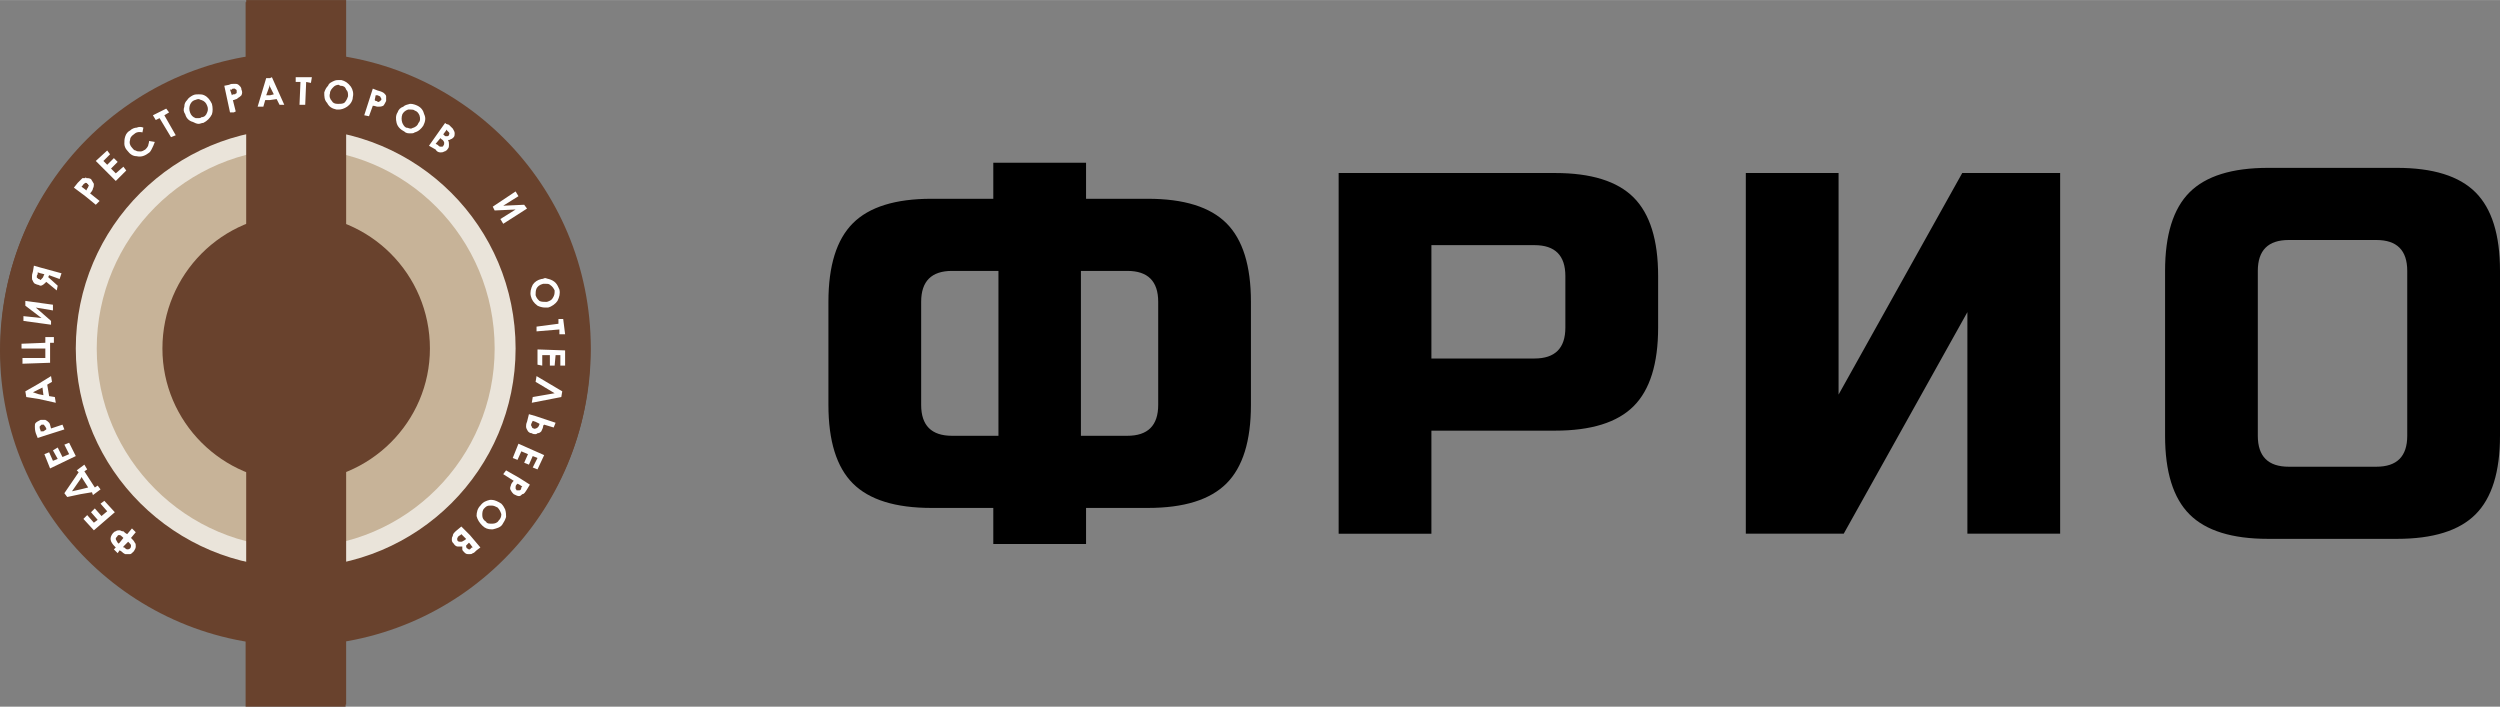 <svg xmlns="http://www.w3.org/2000/svg" width="283" height="80" fill-rule="evenodd" clip-rule="evenodd" image-rendering="optimizeQuality" shape-rendering="geometricPrecision" text-rendering="geometricPrecision" viewBox="0 0 13045384 3686967">
  <rect x="0" y="0" width="13045384" height="3686967" fill="#808080" stroke="none"/>
  <defs>
    <style>
      .fil4{fill:#fefefe}.fil1{fill:#eae4da}.fil2{fill:#c7b398}.fil3{fill:#69422d}.fil0{fill:#000;fill-rule:nonzero}
    </style>
  </defs>
  <g id="Layer_x0020_1">
    <g id="_2976005816544">
      <path d="M6527559 2112363c0 188218-42554 324924-127663 410012-85243 85181-221793 127725-410084 127725h-322599v188229h-484033v-188229h-322578c-188312 0-324996-42544-410105-127725-85109-85088-127643-221794-127643-410012v-537748c0-188229 42534-324924 127643-410033 85109-85170 221793-127725 410105-127725h322578V848638h484033v188219h322599c188291 0 324841 42555 410084 127725 85109 85109 127663 221804 127663 410033v537748zm-1720817 0c0 107564 53860 161299 161290 161299h242016v-860419h-242016c-107430 0-161290 53787-161290 161372v537748zm1236929-537748c0-107585-53859-161372-161444-161372h-241861v860419h241861c107585 0 161444-53735 161444-161299v-537748zM6985262 902425h1129354c188157 0 324862 42545 409971 127715 85088 85109 127777 221793 127777 410033v268874c0 188219-42689 324924-127777 410012-85109 85171-221814 127725-409971 127725h-645311v537748h-484043V902425zm1183069 537748c0-107585-53715-161372-161279-161372h-537747v591525h537747c107564 0 161279-53777 161279-161279v-268874zM10750177 2784532h-484023V1628392l-645311 1156140h-510901V902425h484033v1156140l645322-1156140h510880zM13045384 2273683c0 188219-42554 324913-127797 410012-85109 85181-221793 127735-409960 127735h-672180c-188291 0-324996-42554-410084-127735-85109-85099-127663-221793-127663-410012v-860419c0-188147 42554-324852 127663-410012 85088-85109 221793-127725 410084-127725h672180c188167 0 324851 42616 409960 127725 85243 85160 127797 221865 127797 410012v860419zm-484032-860419c0-107512-53725-161300-161300-161300h-457020c-107585 0-161444 53788-161444 161300v860419c0 107574 53859 161351 161444 161351h457020c107575 0 161300-53777 161300-161351v-860419z" class="fil0"/>
    </g>
    <g id="_2976005818048">
      <path d="M2771893 1829125c0 675527-551284 1226946-1231937 1226946-675507 0-1226926-551419-1226926-1226946 0-680612 551419-1231896 1226926-1231896 680653 0 1231937 551284 1231937 1231896z" class="fil1"/>
      <path d="M2578229 1829125c0 571229-462053 1038138-1038273 1038138-571209 0-1038139-466909-1038139-1038138 0-576179 466930-1043244 1038139-1043244 576220 0 1038273 467065 1038273 1043244z" class="fil2"/>
      <path d="M1281643 3686967V11057h521637v3675910z" class="fil3"/>
      <path d="M1539956 284199v397394c635907 0 1147562 511665 1147562 1147532 0 630917-511655 1142571-1147562 1142571v397385c854477 0 1539966-690470 1539966-1539956 0-854446-685489-1544926-1539966-1544926zm0 0C690625 284199 0 974679 0 1829125c0 849486 690625 1539956 1539956 1539956v-397385c-630896 0-1147429-511654-1147429-1142571 0-635867 516533-1147532 1147429-1147532V284199z" class="fil3"/>
      <path d="M2240418 1829125c0 382442-312895 695471-700462 695471-382421 0-695451-313029-695451-695471 0-387526 313030-700432 695451-700432 387567 0 700462 312906 700462 700432z" class="fil3"/>
      <path d="M660698 2797738l24936-29792 19799 19954-24780 29782c9972 9838 14819 14829 19789 24801 4991 4991 4991 9952 4991 19924 0 9837-4991 14829-9961 24801-9838 9972-14819 14829-19810 14829h-14964v-24801c4992 0 9973 0 14964-4992 4991-4981 4991-9837 4991-14818 0-4991-4991-9952-9982-14943l-4981-4991-4992 4991v-44745zm-19809-14829c4991 4991 9972 9838 19809 14829v44745l-19809 19924v-79498zm19809 119128h-9837c-4981 0-4981-4857-9972-4857v-29917h4991c4981 4981 9838 9973 14818 9973v24801zm-39753-124109c4980 0 9972 4981 14952 4981h4992v34773l-4992-4981c-4980-4991-9972-9982-14952-9982v-24791zm19944 119252c-4992-4981-9972-9972-19944-14953v-39744l19944-24801v79498zm-49716-19944l9972-9973-5001-4856c-24781-24915-29772-44725-9952-69660 4981-4847 9952-9838 14953-9838 4991-4981 14943-4981 19800-4981v24791h-4857c-4981 0-4981 4991-9952 9982-4991 4981-4991 4981-4991 9972 0 4847 4991 9838 9962 19810l4981 4991 4857-4991v39744l-9838 14953-19934-19944zM486854 2777928l-54697-59698 19944-19810 34753 39765 19810-14964-34753-39764 19955-19810 34752 39765 29782-24801-34773-39754 19810-14943 54707 59543zM417328 2450069l19810-14942 14963 24915-14963 9837 54728 84489 14798-9962 14963 19934-39733 29782-4992-14963-59574 9982v-24801l39765-9972-34773-54707-4992 9972v-59564zm-69525 154025l-14963-19944 74516-109290-9951-9972 19923-14819v59564l-44724 64545 44724-9838v24801l-69525 14953zM258333 2455050l-29792-74506 24801-9982 19944 44755 24781-9982-24781-44745 24781-14819 24935 49592 34773-14819-24935-49716 24935-9992 34752 69546zM223560 2201729h9972c9972 4846 14964 9838 19810 14818 4991 4992 4991 14943 9972 29772l59688-19789 9838 24770-109280 34773v-24791l14953-9982v-4981c-4981-9838-4981-9838-9972-14829 0 0 0-4960-4981-4960v-24801zm-29792 94326l-9951-24801c-4868-14963-4868-29782-4868-34773 0-9951 0-14942 4868-19934 4970-4980 14963-9972 24914-14818h14829v24801h-9837c-4992 4960-4992 4960-9983 9951 0 4991 0 9838 4991 19810v4991h14829v24791l-29792 9982zM198780 2012942l64534-39765 4991 29793-24801 14942 9838 59564 29927 4991 4846 29782-89335-19810v-24935l24780 4991-4991-39744-19789 9952v-29761zm-64565 69525l-4981-29782 69546-39743v29761l-29792 14963 29792 9838v24935l-64565-9972zM258333 1903652l-144062 4970v-29905h119261v-49592H109279v-24780l124253-4971v-29926h44745v29926h-19944zM129234 1580805l144052 19810v29761l-89469-14819 79497 69546v19810l-144052-19810v-24935l94461 9972-84489-64534zM208731 1406826l109290 29916-9972 29792-54707-19954-4846 9972 49571 44735-4981 24790-54573-44724c-9972 9972-19944 19934-29782 19934v-29772l4992-4981c4846-4991 9837-9982 9837-14963l4981-9972-19810-4857v-29916zm-34752-9838l34752 9838v29916l-14963-4981v9838c-4981 4981-4981 9972-4981 14953 0 0 0 4991 4981 4991 0 4991 5012 4991 9972 4991 0 4981 0 4981 4991 4981v29772c-4991 0-9951-4971-14963-4971-4981 0-9951-4991-14819-4991-4970-4981-9961-9972-9961-14953-4981-4857-4981-9838-4981-14829v-9972c0-4991 0-9972 4981-24801l4991-29782zM442129 939906c0-4981 4992-4981 4992 0 9972 0 14953 0 24790 4991 4991 9972 9983 14963 14943 24801 0 9972 0 14963-4960 24915 0 4991-4992 14829-14829 24801l49581 39754-19799 19799-54718-44590v-34773l4992 4847 4980-9838c4992-4991 4992-9952 4992-9952 4981-4991 4981-4991 0-9982 0 0 0-4981-4992-4981 0-4991-4980-4991-9972-4991v-24801zm-59553 49716l19789-24915c9983-9838 19955-19810 24935-24801h14829v24801c-4991 4991-9972 4991-14829 14963l-4980 4991 19809 14943v34773l-59553-44755zM496847 850571l59553-54717 14963 19944-34773 34773 19810 19810 34773-34774 19934 19821-34753 34886 24791 24801 39744-34773 14829 19831-54573 54696zM745187 676592l-4981 24935c-19820-4991-34773 0-44734 9838-14819 9972-19810 19944-19810 29926-4991 14819 0 29782 9972 39734 4991 4856 9838 14829 19799 14829 5002 4980 14953 4980 24791 4980 9982 0 14963-4980 24935-9951 4991-5002 9838-9858 14829-19810 0-4991 4981-14963 4981-24935l29792 4991c-4867 14953-9837 24915-14829 34752-4981 9973-9972 19945-19944 24936-19810 14818-39764 19810-59553 14818-19810 0-34773-9837-49737-29781-9837-9973-14818-24781-14818-34753 0-14963 0-24801 4981-39764 4857-14819 14829-24801 24801-29782 9972-9962 24780-14963 34773-14963 9951-4847 24780-4847 34752 0zM794924 612058l69525-34763 14829 19934-24801 14829 59553 104298-24780 9972-59574-99318-19944 9838zM1033282 502768c9982 0 19820 0 29792 4981 19944 9982 29782 24801 39754 44755 4970 19810 4970 39733 0 54562-9972 19944-24791 34773-44745 44745-9838 0-14819 4992-24801 4992v-29793c4991 0 9982 0 14963-4980 14829 0 24801-9972 29792-24801 4981-9972 4981-24915 0-34773-4991-14943-14963-24915-29792-29906-4981 0-9972-4981-14963-4981v-24801zm-29761 4981c9951-4981 19789-4981 29761-4981v24801c-9972 0-14933 4981-19810 4981-14943 4991-19924 14963-24915 24935-4981 14829-4981 24780 0 39744 4991 14829 14964 24801 29792 29781h14933v29793c-9972 0-19810-4992-29761-9972-19945-4992-34774-19821-39765-39765-9972-14829-9972-24801-4981-39764 0-14798 4981-24780 14964-34752 4981-9838 19809-19810 29782-24801zM1217088 448206h9993c9951 0 14808 4960 19789 9817 4991 5001 9972 9992 9972 19944 4991 9972 4991 19810 0 29782-4981 4991-9972 9982-19810 14963 0 4857-9951 4857-19944 9838v-29782c5002 0 9993 0 9993-4991 4970 0 4970 0 4970-4981v-9838c0-4991-4970-4991-9961-9972h-5002v-24780zm0 104298l9993 39733-9993 4992v-44725zm-49716-94481l24936-4857c9972-4960 14818-4960 24780-4960v24780c-4970 0-9962 0-9962 4981h-9827l9827 29782 4992-4981h4970v29782h-4970l4970 19954v44725h-19789l-29927-139206zM1405896 418279l9972-4846 64534 144052h-24790l-14943-29916-34773 4981v-24801l19810-4981-19810-39744v-44745zm-19954 0h19954v44745-9858l-19954 54583h19954v24801h-24801l-9972 34752h-29792l44611-149023zM1539956 413433h84509l-4991 29781-24791-4991-4991 119262h-29782l4981-119262h-24935zM1778479 428251c19810 4991 34773 14963 49592 34773 9962 14943 14963 34753 9962 54707 0 19810-14809 39754-29772 49571-14963 9993-29782 14963-44745 14963v-29761c9972 0 19810 0 29782-4991 9982-9972 14963-19944 19954-34773 0-14963 0-24801-9972-34773-4991-14943-14963-19944-29792-19944-4981 0-4981-4857-9972-4857v-24915h14963zm-14963 154014h-9972c-24801-4970-39744-14963-49581-34752-14964-14963-14964-34773-14964-54717 4992-14829 9983-24781 19955-34773 4846-14809 19789-19800 29782-24781 9817-4991 19789-4991 24780-4991v24915c-9972 0-19810 4857-24780 9858-9993 9962-19945 19934-19945 34753-4991 14963 0 29792 9952 39764 5012 9972 14963 14963 29782 14963h4991v29761zM1967266 482958c19810 4981 29782 9838 34774 14819 4846 4991 9837 9972 9837 14963v24801c-4991 9972-9837 19944-14829 24915-9972 4846-19944 4846-24935 4846h-4847v-24780h4847c4991 0 4991-4981 9972-4981 0 0 0-4991 4991-4991 0-4981 0-9838-4991-14819 0-4991-4981-4991-14819-9982v-24791zm-24935-9972l24935 9972v24791h-9972l-4970 24801 4970 4991c4981 0 9972 0 9972 4981v24780c-4991 0-14942-4846-24935-4846l-19799 54582-24936-4980 44735-139072zM2175863 562456c19810 9858 29782 24801 34774 44610 9972 19944 4980 39765-4992 59688-9972 14839-24801 29782-44745 34773-4991 4991-14808 4991-19789 4991v-24925c4981 0 9838-5001 14798-5001 9982-4847 19954-9838 24935-24781 9838-9972 9838-24801 4992-39753-4992-9983-9973-19821-24936-24801-4991-4992-14808-4992-19789-4992v-29761c9838 0 24780 4981 34752 9952zm-34752 144062c-14963 0-24935 0-34773-9982-19954-9972-34773-24791-39764-44725-4971-19809-4971-39753 4991-54582 4981-14964 14819-24915 29782-29927 9972-9817 19810-9817 34773-14798h4991v29761h-14963c-14829 4992-24801 14964-29782 24801-4991 14964-4991 29782 0 44745 4981 9973 9972 19934 19810 24781 9972 0 14963 5001 24935 5001v24925zM2324907 656803l14829 4981c9951 9961 14953 14808 19944 19809 4971 9962 9817 14943 9817 24925 0 4847 0 14819-4846 19810-4971 4981-9962 9972-14964 9972-4970 4991-9951 4991-14942 4991 4991 9838 4991 14819 4991 24791 0 4991 0 14943-4991 19799-4847 5002-4847 9973-9838 9973v-74517h4991c4847 0 4847 0 9838-4981 0-4991 4981-9838 0-14829 0 0-4991-4991-9838-9972l-4991-4991v4991-34752zm-29926 29761l24935-34753 4991 4992v34752l-14963 19810 4991 4991c4981 4981 4981 4981 9972 4981v74517c-4991 4980-4991 4980-9972 4980-4991 4992-14963 4992-19954 4992v-29782h4991c4991 0 9972 0 9972-4971 4991-4991 4991-9972 4991-14963 0-4981-4991-14819-14963-19810l-4991-4991v-44745zm-59543 84509l59543-84509v44745l-24791 29792 9972 4981c4991 4991 9972 9962 14819 9962v29782c-9828 0-19810-4992-24791-14943l-34752-19810zM2915925 1521117c4991 19924 0 39734-9838 59688-9972 14819-29781 29761-49705 34752h-14829v-29905h9838c14963-4847 24915-9838 29782-19810 9961-14964 9961-24801 9961-39765-4991-9972-9961-19809-24780-29761-4991-4991-14963-4991-24801-4991v-29782c4847 0 14829 4991 19810 4991 14943 4981 24780 9838 34752 19810s14964 24915 19810 34773zm-74372 94440c-14963 0-29926-4991-39764-9951-19944-14963-29896-29792-34753-49736-4980-19810 0-39765 9818-59554 9982-14963 24935-24801 44755-29782 9972 0 14953-4991 19944-4991v29782h-9972c-19954 4991-29792 14943-34773 24780-4991 9972-4991 24936-4991 34773 4991 14964 9972 19955 19810 29927 9982 4847 19954 4847 29926 4847v29905zM2935880 1675131l9972 79498h-29927v-24801l-119117 9838v-24801l114271-14953v-24781zM2945852 1839097v79363h-24936v-54562h-24801l-4981 54562h-24780v-54562h-39764v54562l-24801-4846v-79508zM2776854 2082467l114280-19944-99317-59553 4991-29793 134080 79508-4980 29782-154015 29782zM2791817 2181774l104298 34773-9972 24925-49581-14942-4981 4960c0 9982-4991 19810-9972 29792-4991 4981-9982 9972-19820 9972-4981 4991-9972 4991-9972 4991v-29926c4991 0 14963-4847 19810-19789v-4991l-19810-9972v-29793zm-34753-9972l34753 9972v29793l-14963-4992-4961 9972c-4857 9983-4857 14943 0 19934 0 4991 4961 9838 9952 9838s4991 4981 9972 0v29926c-4981 0-14963 0-19924-4991-9837 0-14829-4991-19820-9972-4981-9982-9972-14963-9972-24801 0-4991 0-14942 4991-24914l9972-39765zM2836562 2385525l-34773 74517-24935-9973 24935-49715-24935-9972-19790 44745-24801-9859 19810-44724-34773-14963-19810 44745-24935-9972 29792-74517zM2762056 2539405l-14964 24935c-9972 14819-14829 24801-24801 24801-4991 4981-9972 9972-14963 9972v-29792c4991 0 9972-4981 9972-14953l4991-4991-14963-9972v-34753l54728 34753zm-54728 59708h-4981c-4857 0-14829-4991-24801-9972-4991-4991-9951-9982-14829-19820-4960-4981-4960-14953 0-24915 0-5001 4878-14839 14829-24790l-54562-34773 14819-19955 69525 39764v34753l-9838-4857-4981 4857c-4991 5001-4991 9972-4991 14963v4981c0 4991 4991 4991 4991 9972h14819v29792zM2617993 2748136c-9972 14850-29782 19810-49736 24801h-4981v-29782h4981c9972 0 24801-4970 29792-14942 9972-9983 14953-19821 14953-34773-4981-14829-9972-24801-19944-34774-9838-4970-19790-9982-29782-9982v-29761c14953 0 34773 9972 49726 19934 9982 9827 14829 19809 19820 29782 4981 14818 4981 29781 4981 39753-4981 14829-9972 24801-19810 39744zm-54717 24801c-19800 0-34753-4991-49716-19810-14829-14942-24801-29906-29792-49715 0-19955 4991-39765 19954-54728 14819-19789 29782-24770 49737-29761h9817v29761h-9817c-14964 0-19955 5012-29927 14963-9972 9983-9972 24801-9972 34773 0 14964 4981 24801 19944 34773 4991 9962 14963 9962 29772 9962v29782zM2449015 2802719l54707 64544-19954 14964c-9838 9972-14798 14953-19789 14953-5002 4857-9972 4857-14964 4857v-24801s4992-4992 9962-9973h5002l-14964-19789v-44755zm-44745-44745l44745 44745v44755l-4846-4991-4991 4991c-4981 4961-9972 9952-9972 9952 0 4981 0 9837 4991 14818 4981 0 4981 4992 9972 4992h4846v24801h-9837c-9972 0-14953-4857-19944-9838-4992-4991-9973-9972-9973-14963v-14829h-4991v-24915c4991 0 9972-4981 19955-9972l4981-4847-24936-24935v-39764zm0 104433h-19810c-4991 0-14963-4981-19809-14933-4971-4991-9962-9982-9962-19954 0-4847 0-14819 4991-19810 0-9972 4971-14963 14808-24801l29782-24935v39764l-4846 4981c-9972 4991-14964 9982-14964 14963-4991 4991 0 9838 0 14829 4992 4981 9973 4981 14964 4981h4846v24915zM2747092 1098911l-124108 79519-14963-24936 79497-49591-109289 4980-9972-19923 119261-79518 14829 24935-79363 49592 109279-5002z" class="fil4"/>
      <path d="M2774931 1818212c0 675528-551377 1226926-1231917 1226926-675589 0-1227018-551398-1227018-1226926 0-680611 551429-1232030 1227018-1232030 680540 0 1231917 551419 1231917 1232030z" class="fil1"/>
      <path d="M2581194 1818212c0 571229-461959 1038139-1038180 1038139-571290 0-1038241-466910-1038241-1038139 0-576313 466951-1043243 1038241-1043243 576221 0 1038180 466930 1038180 1043243z" class="fil2"/>
      <path d="M1284660 3675921V10h521596v3675911z" class="fil3"/>
      <path d="M1543014 273286v397385c635805 0 1147470 511654 1147470 1147541 0 630783-511665 1142438-1147470 1142438v397404c854395 0 1539904-690490 1539904-1539842 0-854456-685509-1544926-1539904-1544926zm0 0C693560 273286 3059 963756 3059 1818212c0 849352 690501 1539842 1539955 1539842v-397404c-630916 0-1147521-511655-1147521-1142438 0-635887 516605-1147541 1147521-1147541V273286z" class="fil3"/>
      <path d="M2243405 1818212c0 382442-312937 695338-700391 695338-382524 0-695492-312896-695492-695338 0-387536 312968-700431 695492-700431 387454 0 700391 312895 700391 700431z" class="fil3"/>
      <path d="M663716 2786826l24863-29793 19872 19810-24863 29792c9972 9972 14922 14964 19892 24915 4971 4847 4971 9858 4971 19810 0 9972-4971 14963-9941 24801-9931 9972-14922 14963-19872 14963h-14922v-24801c4991 0 9982 0 14922-4991 4950-4981 4950-9972 4950-14953 0-4971-4950-9982-9890-14829l-4991-4991-4991 4991v-44724zm-19851-14964c4970 4981 9941 9972 19851 14964v44724l-19851 19810v-79498zm19851 119262h-9910c-4971 0-4971-4991-9941-4991v-29782h4970c4971 4981 9931 9972 14881 9972v24801zm-39713-124253c4940 0 9931 4991 14922 4991h4940v34773l-4940-4991c-4991-4846-9982-9838-14922-9838v-24935zm19862 119262c-4940-4981-9931-9972-19862-14819v-39764l19862-24915v79498zm-49675-19810l9942-9972-4992-4991c-24832-24801-29782-44725-9910-69526 4960-4991 9910-9972 14902-9972 4980-4991 14921-4991 19871-4991v24935h-4950c-4991 0-4991 4992-9941 9838-4980 4991-4980 4991-4980 9972 0 4991 4980 9983 9930 19934l4991 4847 4950-4847v39764l-9941 14819-19872-19810zM489851 2766871l-54635-59553 19862-19810 34773 39609 19871-14808-34773-39764 19893-19944 34794 39764 29781-24801-34773-39744 19851-14839 54645 59564zM420304 2439012l19893-14818 14881 24801-14881 9972 54645 84344 14880-9838 14922 19820-39733 29782-4970-14829-59637 9983v-24936l39765-9982-34773-54562-4992 9972v-59709zm-69525 154035l-14922-19810 74558-109289-9972-9972 19861-14964v59709l-44683 64544 44683-9972v24936l-69525 14818zM261351 2444004l-29792-74517 24842-9838 19872 44611 24852-9838-24852-44745 24852-14963 24843 49736 34752-14963-24863-49592 24863-9972 34773 69536zM226578 2190682h9972c9931 4981 14880 9972 19851 14932 4950 4992 4950 14850 9931 29793l59636-19955 9889 24935-109279 34773v-24790l14922-9983v-4980c-4950-9973-4950-9973-9941-14943 0 0 0-5012-4981-5012v-24770zm-29792 94461l-9931-24935c-4950-14829-4950-29793-4950-34774 0-9982 0-14828 4950-19820 4950-4960 14901-9951 24832-14932h14891v24770h-9900c-4991 5012-4991 5012-9972 9982 0 4981 0 9973 4981 19945v4991h14891v24790l-29792 9983zM201756 2001895l64576-39764 4991 29905-24842 14840 9920 59687 29802 4857 4950 29896-89397-19924v-24801l24822 4992-4950-39765-19872 9838v-29761zm-64596 69525l-4950-29792 69546-39733v29761l-29823 14963 29823 9972v24801l-64596-9972zM261351 1892605l-144063 4991v-29792h119262v-49592H112338v-24904l124212-4981v-29792h44673v29792h-19872zM132210 1569758l144063 19924v29782l-89418-14953 79477 69680v19789l-144053-19789v-24935l94399 9972-84468-64534zM211687 1395914l109290 29781-9931 29927-54645-19955-4971 9973 49695 44734-4980 24791-54645-44724c-9941 9951-19872 19933-29813 19933v-29906l4991-4846c4950-4991 9900-9982 9900-14963l4981-9983-19872-4981v-29781zm-34773-9962l34773 9962v29781l-14901-4991v9972c-4981 4991-4981 9983-4981 14964 0 0 0 4991 4981 4991 0 4991 4970 4991 9920 4991 0 4846 0 4846 4981 4846v29906c-4981 0-9931-4970-14901-4970-4981 0-9931-5012-14881-5012-4991-4981-9972-9951-9972-14943-4950-4981-4950-9827-4950-14818v-9972c0-4992 0-9983 4950-24801l4981-29906zM445188 928994c0-4981 4950-4981 4950 0 9931 0 14922 0 24811 4991 4992 9972 9962 14829 14902 24801 0 9951 0 14963-4940 24780 0 4981-4970 14963-14912 24935l49695 39754-19861 19800-54645-44735v-34773l4950 4991 4940-9972c4991-4857 4991-9817 4991-9817 4991-5012 4991-5012 0-9993 0 0 0-4970-4991-4970 0-4991-4940-4991-9890-4991v-24801zm-59636 49715l19872-24914c9941-9838 19872-19810 24842-24801h14922v24801c-4991 4991-9972 4991-14922 14942l-4970 5012 19892 14798v34773l-59636-44611zM499833 839524l59584-54583 14891 19810-34762 34773 19871 19923 34773-34752 19872 19820-34773 34753 24843 24935 39733-34773 14901 19810-54634 54717zM748205 665679l-4981 24801c-19872-4857-34773 0-44714 9972-14922 9972-19872 19945-19872 29782-4940 14964 0 29927 9941 39744 4981 4991 9931 14963 19872 14963 4960 4981 14901 4981 24832 4981 9941 0 14922-4981 24821-9972 4981-4981 9952-9972 14902-19789 0-4991 4991-14963 4991-24936l29802 4992c-4950 14953-9941 24790-14922 34752-4949 9972-9899 19944-19871 24791-19852 14963-39723 19954-59595 14963-19851 0-34773-9972-49695-29782-9910-9972-14881-24780-14881-34773 0-14943 0-24780 4971-39744 4960-14963 14901-24801 24832-29781 9941-9972 24842-14964 34773-14964 9941-4991 24822-4991 34794 0zM797858 601135l69567-34763 14870 19810-24801 14953 59585 104309-24812 9972-59636-99318-19882 9838zM1036310 491855c9930 0 19851 0 29823 4981 19871 9983 29761 24801 39723 44756 4939 19789 4939 39599 0 54562-9962 19944-24843 34773-44715 44724-9930 0-14901 5012-24831 5012v-29792c4939 0 9930 0 14901-4981 14922 0 24811-9982 29802-24935 4991-9838 4991-24801 0-34753-4991-14829-14880-24801-29802-29792-4971 0-9962-4981-14901-4981v-24801zm-29813 4981c9941-4981 19871-4981 29813-4981v24801c-9942 0-14922 4981-19872 4981-14922 4991-19872 14963-24863 24801-4950 14943-4950 24915 0 39744 4991 14953 14922 24935 29813 29916h14922v29792c-9942 0-19872-5012-29813-9982-19872-4981-34773-19810-39754-39754-9900-14963-9900-24801-4950-39764 0-14798 4950-24781 14922-34753 4950-9972 19851-19810 29782-24801zM1220085 437149h9972c9941 0 14881 4991 19830 9961 4992 4981 9972 9972 9972 19944 4950 9838 4950 19810 0 29782-4980 4991-9972 9983-19861 14829 0 4991-9941 4991-19913 9972v-29782c4991 0 9972 0 9972-4991 4950 0 4950 0 4950-4981v-9982c0-4847-4950-4847-9931-9838h-4991v-24914zm0 104443l9972 39599-9972 4991v-44590zm-49654-94482l24812-4970c9982-4991 14921-4991 24842-4991v24914c-4950 0-9921 0-9921 4991h-9930l9930 29782 4971-4981h4950v29782h-4950l4950 19955v44590h-19851l-29803-139072zM1408872 407367l9931-4992 64586 144063h-24822l-14922-29782-34773 4981v-24801l19872-4981-19872-39764v-44724zm-19872 0h19872v44724-9951l-19872 54696h19872v24801h-24842l-9931 34753h-29802l44703-149023zM1543014 402375h84427l-4981 29927-24801-4991-4991 119127h-29802l4991-119127h-24843zM1781435 417339c19871 4991 34752 14963 49674 34752 9920 14963 14901 34773 9920 54728 0 19809-14860 39619-29781 49571-14891 9982-29813 14963-44715 14963v-29761c9941 0 19852 0 29824-4992 9899-9972 14891-19944 19830-34773 0-14963 0-24935-9931-34773-4950-14963-14880-19944-29782-19944-4949 0-4949-4970-9941-4970v-24801h14902zm-14902 154014h-9930c-24863-4981-39765-14963-49664-34753-14922-14963-14922-34773-14922-54717 4950-14829 9941-24801 19872-34773 4949-14808 19851-19799 29823-24780 9899-4991 19872-4991 24821-4991v24801c-9930 0-19871 4970-24821 9951-9972 9972-19882 19810-19882 34773-4992 14963 0 29792 9910 39764 4991 9972 14922 14964 29844 14964h4949v29761zM1970222 471901c19872 4991 29771 9982 34752 14963 4971 4991 9921 9972 9921 14963v24801c-4950 9972-9921 19810-14902 24801-9899 4961-19871 4961-24821 4961h-4950v-24781h4950c4950 0 4950-4981 9930-4981 0 0 0-4991 4992-4991 0-4981 0-9972-4992-14818 0-4992-4980-4992-14880-9983v-24935zm-24853-9838l24853 9838v24935h-9972l-4950 24801 4950 4991c4991 0 9972 0 9972 4981v24781c-4981 0-14922-4961-24853-4961l-19892 54697-24822-4991 44714-139072zM2178819 551429c19913 9952 29813 24915 34794 44725 9941 19944 4991 39754-4981 59574-9900 14943-24822 29895-44673 34752-4991 4981-14922 4981-19913 4981v-24790c4991 0 9941-4992 14922-4992 9941-4991 19851-9951 24842-24801 9931-9951 9931-24780 4981-39743-4981-9972-9972-19944-24832-24791-4991-4991-14922-4991-19913-4991v-29761c9941 0 24863 4846 34773 9837zm-34773 144032c-14881 0-24811 0-34732-9838-19913-9972-34794-24935-39774-44745-4950-19923-4950-39743 4980-54696 4992-14829 14881-24801 29803-29792 9941-9952 19851-9952 34773-14798h4950v29761h-14881c-14901 4991-24842 14829-29782 24801-4991 14963-4991 29782 0 44724 4940 9993 9931 19810 19852 24801 9930 0 14921 4992 24811 4992v24790zM2327883 645890l14891 4981c9910 9817 14901 14808 19882 19800 4950 9972 9900 14952 9900 24790 0 4991 0 14963-4950 19955-4950 4981-9931 9972-14922 9972-4950 4846-9910 4846-14901 4846 4991 9983 4991 14964 4991 24936 0 4991 0 14808-4991 19799-4950 4981-4950 9972-9900 9972v-74517h4950c4950 0 4950 0 9941-4980 0-4992 4960-9983 0-14964 0 0-4991-4857-9941-9837l-4950-4992v4992-34753zm-29844 29761l24863-34773 4981 5012v34753l-14922 19809 4950 4992c4991 4980 4991 4980 9972 4980v74517c-4981 4981-4981 4981-9972 4981-4950 4991-14880 4991-19872 4991v-29906h4992c4991 0 9930 0 9930-4846 4950-4991 4950-9993 4950-14963 0-4981-4950-14964-14880-19810l-4992-4991v-44746zm-59584 84510l59584-84510v44746l-24790 29771 9889 5002c4991 4991 9962 9837 14901 9837v29906c-9910 0-19851-4991-24790-14963l-34794-19789zM2918984 1510184c4991 19944 0 39754-9910 59574-9941 14932-29813 29896-49674 34753h-14912v-29772h9920c14922-4981 24853-9838 29803-19810 9972-14963 9972-24801 9972-39764-4981-9972-9972-19923-24853-29761-4991-5012-14922-5012-24842-5012v-29761c4970 0 14912 4991 19851 4991 14922 4846 24863 9827 34794 19789 9941 9993 14901 24801 19851 34773zm-74496 94327c-14922 0-29803-4857-39733-9817-19851-14964-29824-29793-34773-49737-4992-19810 0-39764 9930-59553 9941-14963 24843-24936 44714-29782 9931 0 14922-4991 19862-4991v29761h-9931c-19872 5012-29802 14850-34794 24801-4949 9972-4949 24935-4949 34773 4949 14963 9941 19954 19871 29792 9941 4981 19872 4981 29803 4981v29772zM2938856 1664219l9972 79497h-29844v-24935l-119221 9972v-24801l114271-14963v-24770zM2948828 1828050v79498h-24853v-54707h-24842l-4950 54707h-24853v-54707h-39764v54707l-24811-4991v-79498zM2779912 2071420l114271-19810-99369-59574 4949-29905 134143 79497-4950 29792-154025 29896zM2794814 2170862l104319 34752-9931 24801-49654-14963-4991 5012c0 9951-4991 19923-9931 29906-4949 4846-9941 9838-19871 9838-4992 4980-9941 4980-9941 4980v-29781c4949 0 14922-4992 19871-19955v-4846l-19871-9952v-29792zm-34773-9972l34773 9972v29792l-14902-4991-4981 9951c-4949 9838-4949 14850 0 19820 0 4981 4981 9973 9973 9973 4949 0 4949 4980 9910 0v29781c-4961 0-14902 0-19883-4980-9941 0-14890-4992-19830-9838-4991-9983-9982-14963-9982-24936 0-4970 0-14828 4991-24780l9931-39764zM2839548 2374478l-34793 74517-24843-9983 24843-49571-24843-9982-19871 44735-24832-9962 19892-44745-34773-14819-19872 44611-24884-9838 29834-74537zM2764990 2528492l-14880 24801c-9931 14953-14901 24936-24843 24936-4939 4846-9930 9837-14921 9837v-29792c4991 0 9982-4981 9982-14963l4939-4847-14921-9972v-34752l54644 34752zm-54644 59574h-4940c-4950 0-14922-4991-24842-9837-4992-4992-9931-9983-14881-19955-4991-4981-4991-14963 0-24801 0-4981 4950-14942 14881-24915l-54645-34773 14901-19809 69526 39764v34752l-9890-4991-4991 4991c-4981 4981-4981 9972-4981 14819v4991c0 4991 4981 4991 4981 9972h14881v29792zM2620938 2737110c-9900 14943-29772 19923-49664 24780h-4960v-29771h4960c9920 0 24842-5002 29792-14840 9972-9961 14922-19933 14922-34752-4950-14963-9941-24935-19872-34773-9941-4991-19871-9982-29802-9982v-29762c14880 0 34752 9818 49674 19810 9931 9952 14901 19934 19851 29772 4981 14953 4981 29916 4981 39754-4981 14963-9931 24914-19882 39764zm-54624 24780c-19893 0-34773-4857-49695-19820-14870-14953-24843-29761-29792-49705 0-19820 4949-39764 19871-54593 14902-19944 29824-24791 49695-29762h9921v29762h-9921c-14922 0-19871 4991-29843 14829-9931 9972-9931 24935-9931 34907 0 14829 4981 24801 19903 34752 4949 9859 14880 9859 29792 9859v29771zM2452054 2791806l54644 64545-19871 14963c-9931 9838-14881 14819-19872 14819-4981 4991-9931 4991-14901 4991v-24801s4970-4991 9920-9972h4981l-14901-19954v-44591zm-44725-44745l44725 44745v44591l-4950-4847-4981 4847c-4991 5011-9941 9982-9941 9982 0 4981 0 9972 4950 14953 4991 0 4991 4991 9972 4991h4950v24801h-9931c-9941 0-14922-4991-19872-9972-4950-4991-9931-9838-9931-14829v-14963h-4991v-24801c4991 0 9972-4960 19872-9952l4981-4991-24853-24790v-39765zm0 104299h-19851c-4950 0-14922-4981-19872-14963-4950-4847-9931-9838-9931-19790 0-4991 0-14963 4981-19809 0-9972 4950-14964 14891-24936l29782-24801v39765l-4950 4980c-9910 4992-14901 9838-14901 14829-4950 4981 0 9972 0 14964 4991 4960 9931 4960 14901 4960h4950v24801zM2750110 1087999l-124191 79384-14881-24801 79446-49737-109290 4992-9920-19810 119210-79498 14922 24791-79487 49716 109290-4981z" class="fil4"/>
    </g>
  </g>
</svg>
